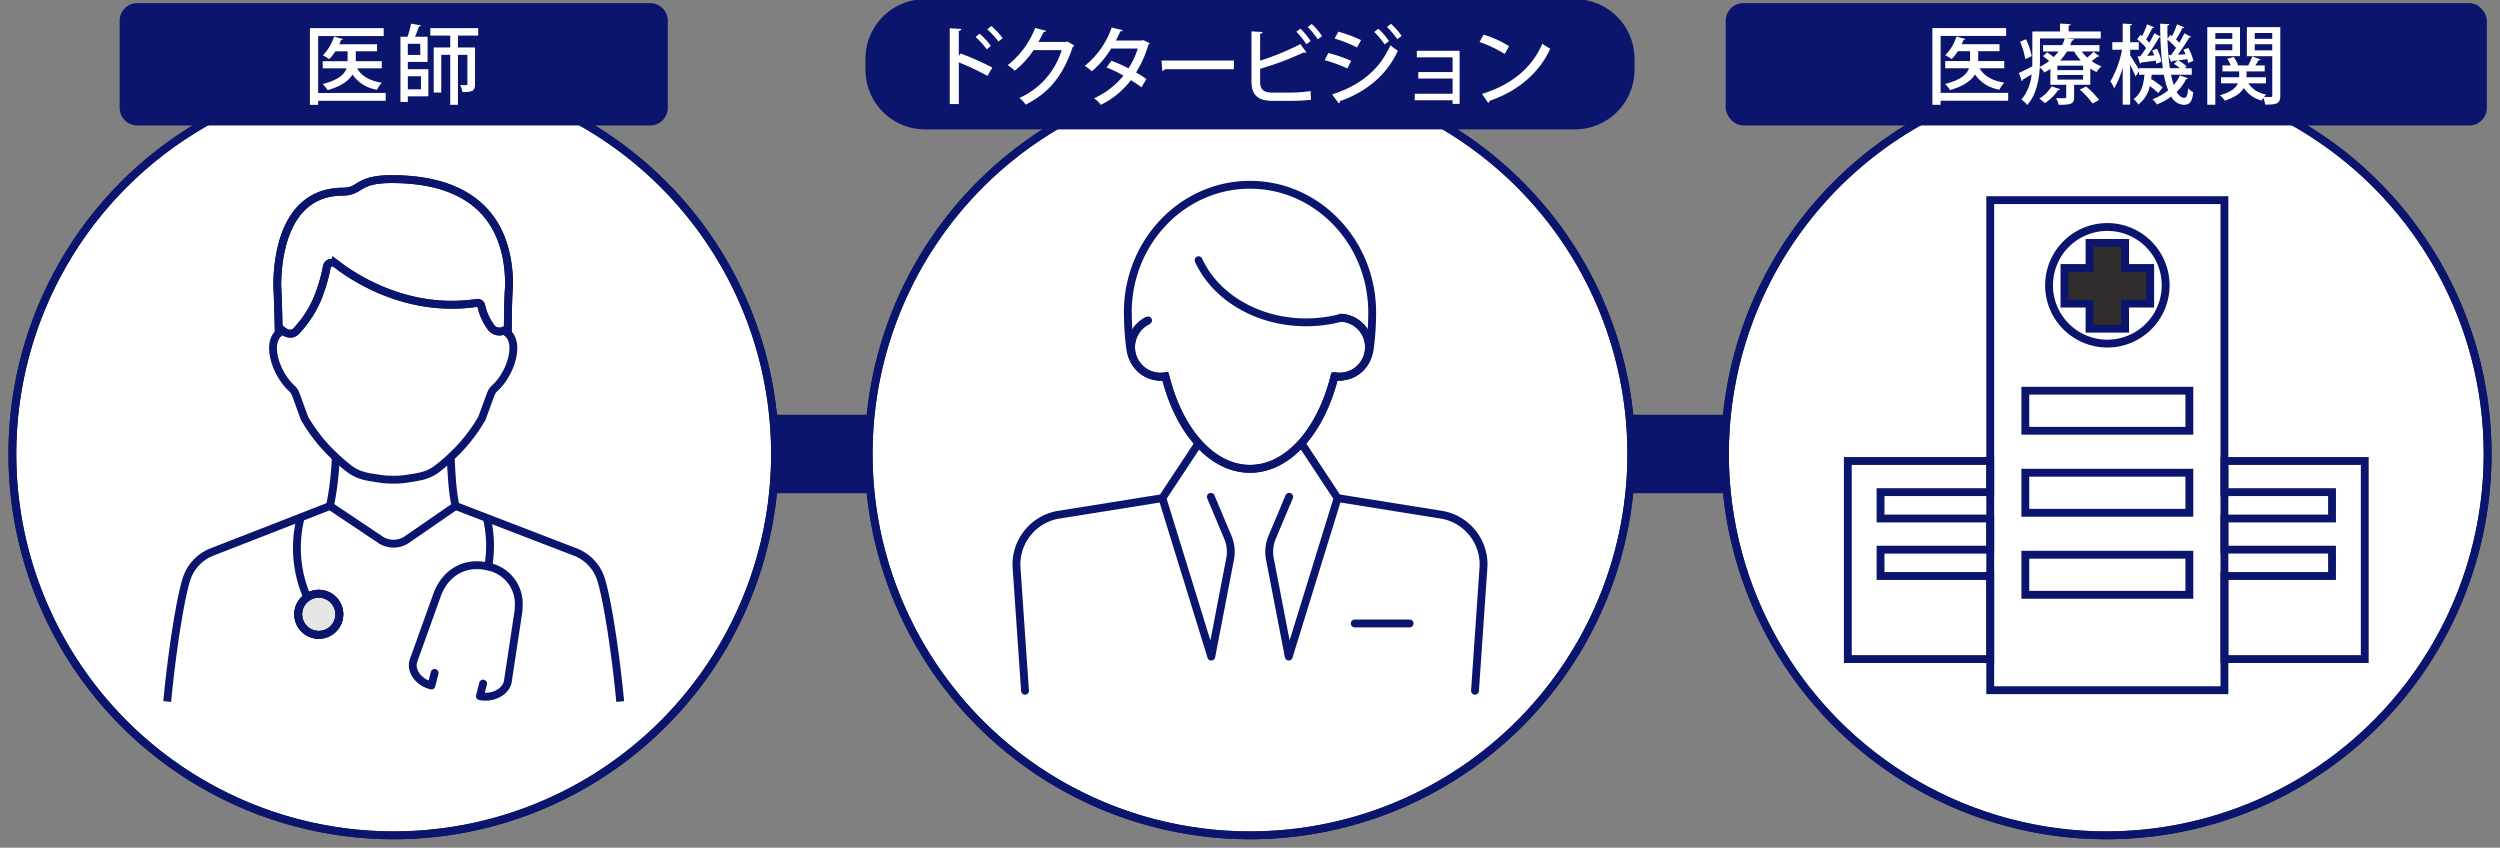 <svg xmlns="http://www.w3.org/2000/svg" xmlns:xlink="http://www.w3.org/1999/xlink" width="637.001" height="215.989" viewBox="0 0 637.001 215.989">
  <rect x="0" y="0" width="637.001" height="215.989" fill="#808080" stroke="none"/>
  <defs>
    <clipPath id="clip-path">
      <rect id="長方形_69" data-name="長方形 69" width="637.001" height="215.989" fill="none" stroke="#0b156d" stroke-width="2"/>
    </clipPath>
  </defs>
  <g id="img02_share" transform="translate(2.278 5.772)">
    <g id="グループ_22" data-name="グループ 22" transform="translate(-2.278 -5.772)" clip-path="url(#clip-path)">
      <path id="パス_318" data-name="パス 318" d="M0,0H452.372" transform="translate(115.966 115.673)" fill="none" stroke="#0b156d" stroke-width="20"/>
      <path id="パス_58" data-name="パス 58" d="M195.329,103.041A97.165,97.165,0,1,1,98.163,5.875a97.166,97.166,0,0,1,97.166,97.166" transform="translate(2.151 12.634)" fill="#fff" stroke="#0b156d" stroke-width="2"/>
      <circle id="楕円形_13" data-name="楕円形 13" cx="97.166" cy="97.166" r="97.166" transform="translate(3.149 18.507)" fill="none" stroke="#0b156d" stroke-miterlimit="10" stroke-width="2"/>
      <path id="パス_59" data-name="パス 59" d="M81.5,41.737c-.268,2.146-.334,8.825-.347,12.007l0,0a3.945,3.945,0,0,0-1.008-.665A2.659,2.659,0,0,1,76.7,51.97a14.029,14.029,0,0,1-2.294-5.192.959.959,0,0,0-1.074-.756c-17.779,2.669-31.5-6.478-35.907-9.943a1.539,1.539,0,0,0-1.32-.274,1.262,1.262,0,0,0-1.03.876A38.694,38.694,0,0,1,33.489,42.7a27.544,27.544,0,0,1-6.241,10.5c-1.512,1.6-3.466-.12-3.466-.12a4.032,4.032,0,0,0-.97.633c-.066-2.927-.23-9.682-.388-11.978C22.415,33.814,24.45,17.724,39.16,17.68c4.685-.013,3.374-3.195,12.4-3.195C79.21,14.472,81.5,32.954,81.5,41.737Z" transform="translate(48.224 31.15)" fill="none" stroke="#0b156d" stroke-miterlimit="10" stroke-width="2"/>
      <path id="パス_60" data-name="パス 60" d="M29.357,48.018a5.241,5.241,0,1,1-2.946.907,5.243,5.243,0,0,1,2.946-.907" transform="translate(51.867 103.264)" fill="#e5e6e6" stroke="#0b156d" stroke-width="2"/>
      <path id="パス_61" data-name="パス 61" d="M29.357,48.018a5.241,5.241,0,1,1-2.946.907A5.243,5.243,0,0,1,29.357,48.018Z" transform="translate(51.867 103.264)" fill="none" stroke="#0b156d" stroke-miterlimit="10" stroke-width="2"/>
      <path id="パス_62" data-name="パス 62" d="M13.524,90.747c1.207-12.829,3.444-27.079,5.076-31.672a11.01,11.01,0,0,1,6.279-6.411L54.992,40.921,68.07,49.67a6.114,6.114,0,0,0,6.3-.041l12.624-8.708L117.54,52.666a11.033,11.033,0,0,1,6.336,6.437c1.638,4.6,3.863,18.843,5.066,31.644" transform="translate(29.084 88.002)" fill="none" stroke="#0b156d" stroke-linejoin="round" stroke-width="2"/>
      <path id="パス_63" data-name="パス 63" d="M26.651,62.2A31.4,31.4,0,0,1,25,41.844" transform="translate(51.628 89.987)" fill="none" stroke="#0b156d" stroke-linejoin="round" stroke-width="2"/>
      <path id="パス_64" data-name="パス 64" d="M34.595,53.264a5.238,5.238,0,1,1-5.239-5.246A5.243,5.243,0,0,1,34.595,53.264Z" transform="translate(51.869 103.264)" fill="none" stroke="#0b156d" stroke-linejoin="round" stroke-width="2"/>
      <path id="パス_65" data-name="パス 65" d="M39.372,41.895a30.984,30.984,0,0,1,.365,12.385" transform="translate(84.672 90.096)" fill="none" stroke="#0b156d" stroke-linejoin="round" stroke-width="2"/>
      <path id="パス_66" data-name="パス 66" d="M38.947,73.159l-.807,3.2c-2.955-.655-5.441-3.478-4.587-6.279l6.109-17.007c1.938-5.069,6.569-8.406,12.668-7.067.1.025.192.047.287.069a9.644,9.644,0,0,1,7.776,9.842,12.8,12.8,0,0,1-.11,1.689L57.6,75.368c-.57,2.858-4.149,4.354-7.111,3.708l.81-3.2" transform="translate(71.792 98.302)" fill="none" stroke="#0b156d" stroke-linecap="round" stroke-linejoin="round" stroke-width="2"/>
      <path id="パス_67" data-name="パス 67" d="M22.812,53.719c-.066-2.927-.23-9.682-.388-11.978-.006-7.924,2.026-24.014,16.736-24.058,4.685-.016,3.377-3.2,12.4-3.2C79.21,14.472,81.5,32.954,81.5,41.74c-.268,2.142-.334,8.825-.347,12.007" transform="translate(48.224 31.15)" fill="none" stroke="#0b156d" stroke-linejoin="round" stroke-width="2"/>
      <path id="パス_68" data-name="パス 68" d="M52.7,76.554a21.2,21.2,0,0,0,3.592-.265c.331-.047.539-.085.539-.085,2.646-.391,4.827-.731,7.023-2.4a42.521,42.521,0,0,0,3.481-2.965l.013-.016A41.208,41.208,0,0,0,75.3,60.912l2.237-6.1a3.861,3.861,0,0,1,1.043-1.566c3.869-3.507,6.509-11.1,3.308-14.017a3.82,3.82,0,0,0-1.005-.665,2.659,2.659,0,0,1-3.434-1.112,13.976,13.976,0,0,1-2.3-5.192.958.958,0,0,0-1.071-.756c-17.782,2.669-31.5-6.481-35.91-9.943a1.534,1.534,0,0,0-1.317-.277,1.276,1.276,0,0,0-1.033.876,39.087,39.087,0,0,1-1.588,6.024,27.588,27.588,0,0,1-6.244,10.5c-1.512,1.594-3.466-.12-3.466-.12a4.032,4.032,0,0,0-.97.633c-3.255,2.886-.611,10.529,3.277,14.048a3.959,3.959,0,0,1,1.043,1.566l2.234,6.1a41.3,41.3,0,0,0,7.946,9.908l.013.016A42.932,42.932,0,0,0,41.546,73.8c2.186,1.673,4.376,2.013,7.013,2.4,0,0,.214.038.539.085a21.369,21.369,0,0,0,3.6.265" transform="translate(47.488 45.671)" fill="none" stroke="#0b156d" stroke-linejoin="round" stroke-width="2"/>
      <path id="パス_69" data-name="パス 69" d="M36.445,36.973v.019c.227,4.338.454,9.111,1.257,12.416" transform="translate(78.377 79.511)" fill="none" stroke="#0b156d" stroke-linejoin="round" stroke-width="2"/>
      <path id="パス_70" data-name="パス 70" d="M28.157,36.973v.019a74.618,74.618,0,0,1-1.471,12.416" transform="translate(57.39 79.511)" fill="none" stroke="#0b156d" stroke-linejoin="round" stroke-width="2"/>
      <path id="パス_71" data-name="パス 71" d="M135.167,31.426H23.845A14.169,14.169,0,0,1,9.677,17.255V14.422A14.169,14.169,0,0,1,23.845.251H135.167a14.172,14.172,0,0,1,14.171,14.171v2.832a14.172,14.172,0,0,1-14.171,14.171" transform="translate(20.811 0.539)" fill="none"/>
      <path id="長方形_66" data-name="長方形 66" d="M4.5,0H135.164a4.5,4.5,0,0,1,4.5,4.5v22.18a4.5,4.5,0,0,1-4.5,4.5H4.5a4.5,4.5,0,0,1-4.5-4.5V4.5A4.5,4.5,0,0,1,4.5,0Z" transform="translate(30.487 0.791)" fill="#0b156d"/>
      <path id="パス_72" data-name="パス 72" d="M44.369,18.787v2.007H27.161v1.033h-2.1V2.278h18.8V4.291h-16.7v14.5Zm-.992-6.27H37.089c1.147,1.988,3.267,3.2,6.311,3.661a6.46,6.46,0,0,0-1.235,1.79A9.262,9.262,0,0,1,35.9,14.086c-.9,1.544-2.782,2.955-6.333,3.995a7.765,7.765,0,0,0-1.279-1.569c4.083-1.018,5.58-2.517,6.109-3.995H28.33V10.69h6.329V8.173H31.55a10.828,10.828,0,0,1-1.588,2.007,8.381,8.381,0,0,0-1.613-.974A11.763,11.763,0,0,0,31.2,4.42l2.272.64a.441.441,0,0,1-.485.221c-.132.375-.287.728-.438,1.1h9.619v1.79H36.739V10.69h6.638Z" transform="translate(53.906 4.898)" fill="#fff"/>
      <path id="パス_73" data-name="パス 73" d="M34.265,11.669v1.853h5.23v6.9h-5.23v1.44H32.387V5.245H34.2a25.012,25.012,0,0,0,.882-3.33l2.539.444c-.066.173-.221.265-.529.284-.243.75-.618,1.745-.992,2.6h3.2v6.424ZM37.44,7.035H34.262V9.876H37.44Zm.176,8.277H34.265v3.33h3.352ZM52.2,4.962H47.037V7.983h4.348v9.31c0,1.79-.684,2.054-3.22,2.054a6.672,6.672,0,0,0-.551-1.79c1.83.069,1.83.025,1.83-.284V9.861H47.037V22.592H45.074V9.861H42.781v9.6H40.859V7.983h4.215V4.962H40V3.043H52.2Z" transform="translate(69.65 4.117)" fill="#fff"/>
      <path id="パス_74" data-name="パス 74" d="M264.584,103.041A97.166,97.166,0,1,1,167.418,5.875a97.166,97.166,0,0,1,97.166,97.166" transform="translate(151.081 12.634)" fill="#fff" stroke="#0b156d" stroke-width="2"/>
      <circle id="楕円形_14" data-name="楕円形 14" cx="97.166" cy="97.166" r="97.166" transform="translate(221.333 18.507)" fill="none" stroke="#0b156d" stroke-miterlimit="10" stroke-width="2"/>
      <line id="線_11" data-name="線 11" x2="13.982" transform="translate(345.187 158.857)" fill="none" stroke="#0b156d" stroke-linecap="round" stroke-linejoin="round" stroke-width="2"/>
      <path id="パス_75" data-name="パス 75" d="M155.082,89.6l2.168-31.553a12.857,12.857,0,0,0-10.558-13.28l-26.61-4.263-12.46,40.384-4.8-24.883a9.578,9.578,0,0,1,.577-5.529l4.338-10.3" transform="translate(220.748 86.41)" fill="none" stroke="#0b156d" stroke-linecap="round" stroke-linejoin="round" stroke-width="2"/>
      <path id="パス_76" data-name="パス 76" d="M131.742,40.181l4.335,10.3a9.554,9.554,0,0,1,.58,5.529l-4.8,24.883-12.46-40.381-26.61,4.26a12.857,12.857,0,0,0-10.557,13.28L84.4,89.6" transform="translate(176.776 86.41)" fill="none" stroke="#0b156d" stroke-linecap="round" stroke-linejoin="round" stroke-width="2"/>
      <path id="パス_77" data-name="パス 77" d="M108.208,55.5a8.22,8.22,0,0,1-16.38,1.109,69.171,69.171,0,0,1-.6-9.111h-.022c0-17.98,13.941-32.555,31.134-32.555S153.479,29.52,153.479,47.5a69.13,69.13,0,0,1-.6,9.111A8.22,8.22,0,0,1,136.5,55.5" transform="translate(196.154 32.141)" fill="none" stroke="#0b156d" stroke-linecap="round" stroke-linejoin="round" stroke-width="2"/>
      <line id="線_12" data-name="線 12" x1="9.237" y2="13.979" transform="translate(296.168 112.938)" fill="none" stroke="#0b156d" stroke-linecap="round" stroke-linejoin="round" stroke-width="2"/>
      <line id="線_13" data-name="線 13" x2="9.234" y2="13.979" transform="translate(331.594 112.938)" fill="none" stroke="#0b156d" stroke-linecap="round" stroke-linejoin="round" stroke-width="2"/>
      <path id="パス_78" data-name="パス 78" d="M95.806,26.392a7.521,7.521,0,0,0,3.2,14.332,7.8,7.8,0,0,0,1.219-.123c3.4,13.818,11.758,23.6,21.553,23.6s18.147-9.786,21.55-23.6A7.509,7.509,0,1,0,144.974,25.7" transform="translate(196.72 55.26)" fill="#fff" stroke="#0b156d" stroke-width="2"/>
      <path id="パス_79" data-name="パス 79" d="M95.806,26.392a7.521,7.521,0,0,0,3.2,14.332,7.8,7.8,0,0,0,1.219-.123c3.4,13.818,11.758,23.6,21.553,23.6s18.147-9.786,21.55-23.6A7.509,7.509,0,1,0,144.974,25.7" transform="translate(196.72 55.26)" fill="none" stroke="#0b156d" stroke-linecap="round" stroke-linejoin="round" stroke-width="2"/>
      <path id="パス_80" data-name="パス 80" d="M133.222,35.715a34.6,34.6,0,0,1-8.9,1.153c-12.514,0-23.2-6.575-27.388-15.822" transform="translate(208.468 45.26)" fill="none" stroke="#0b156d" stroke-linecap="round" stroke-linejoin="round" stroke-width="2"/>
      <path id="パス_81" data-name="パス 81" d="M250.088,31.426H84.485A14.172,14.172,0,0,1,70.314,17.255V14.422A14.172,14.172,0,0,1,84.485.251h165.6a14.172,14.172,0,0,1,14.171,14.171v2.832a14.172,14.172,0,0,1-14.171,14.171" transform="translate(151.214 0.539)" fill="#0b156d" stroke="#0b156d" stroke-width="2"/>
      <rect id="長方形_67" data-name="長方形 67" width="193.945" height="31.175" rx="4.498" transform="translate(221.527 0.791)" fill="none"/>
      <path id="パス_82" data-name="パス 82" d="M86.428,14.81a66.3,66.3,0,0,0-7.3-3.44V21.987H76.809V2.677l2.955.176c-.022.239-.217.419-.64.5V9.716l.444-.621a73.1,73.1,0,0,1,8.1,3.6ZM84.4,4.042a18.383,18.383,0,0,1,2.892,3.116l-1.059.9a18.729,18.729,0,0,0-2.826-3.135Zm3-1.938A18.006,18.006,0,0,1,90.29,5.192l-1.059.863a21.865,21.865,0,0,0-2.845-3.1Z" transform="translate(165.182 4.524)" fill="#fff"/>
      <path id="パス_83" data-name="パス 83" d="M98.467,6.72a1.009,1.009,0,0,1-.4.375c-2.407,7.174-5.939,11.654-11.985,14.7a8.049,8.049,0,0,0-1.607-1.7A19.579,19.579,0,0,0,95.247,7.9H88.1a22.956,22.956,0,0,1-4.811,5.249,10.807,10.807,0,0,0-1.79-1.415,22.376,22.376,0,0,0,7-9.464l2.8.709c-.069.221-.356.331-.662.331-.4.879-.863,1.717-1.3,2.511h7.013l.334-.129Z" transform="translate(175.259 4.87)" fill="#fff"/>
      <path id="パス_84" data-name="パス 84" d="M104.284,6.224a.549.549,0,0,1-.328.331,29.05,29.05,0,0,1-3.157,7.108c.86.5,1.919,1.169,2.628,1.7l-1.26,2.092c-.728-.57-1.834-1.3-2.691-1.827A21.112,21.112,0,0,1,91.8,21.914a6.736,6.736,0,0,0-1.72-1.654,20.534,20.534,0,0,0,7.5-5.784,28.594,28.594,0,0,0-4.3-2.073l1.216-1.717a33.983,33.983,0,0,1,4.367,1.938,20.431,20.431,0,0,0,2.36-5.05H94.445a23.5,23.5,0,0,1-4.924,5.8,13.317,13.317,0,0,0-1.786-1.393,21.585,21.585,0,0,0,6.843-9.754l2.845.665c-.088.224-.309.309-.662.309-.265.665-.728,1.613-1.1,2.338h6.575l.4-.11Z" transform="translate(188.677 4.793)" fill="#fff"/>
      <path id="パス_85" data-name="パス 85" d="M93.94,4.9h18.428V7.106H94.822a.937.937,0,0,1-.706.4Z" transform="translate(202.023 10.53)" fill="#fff"/>
      <path id="パス_86" data-name="パス 86" d="M111.515,19.432a39.118,39.118,0,0,0,4.767-.394c.022.725.069,1.519.091,2.227a45.67,45.67,0,0,1-4.657.265h-5.23c-3.6,0-5.274-1.528-5.274-4.855V3.834l2.845.151c-.022.224-.2.4-.64.463v6.843A67.173,67.173,0,0,0,113.68,7.076l1.522,2.1a.531.531,0,0,1-.331.085.827.827,0,0,1-.331-.066,79.16,79.16,0,0,1-11.121,4.171V16.7c0,2.023.974,2.732,3.11,2.732ZM113.68,3.125a18.529,18.529,0,0,1,2.6,3.157l-1.1.819a17.436,17.436,0,0,0-2.539-3.182Zm2.889-1.188A16.711,16.711,0,0,1,119.2,5.043l-1.084.819a20.674,20.674,0,0,0-2.558-3.113Z" transform="translate(217.664 4.165)" fill="#fff"/>
      <path id="パス_87" data-name="パス 87" d="M108.061,9.378a32.758,32.758,0,0,1,5.8,2.013l-.948,1.919a36.21,36.21,0,0,0-5.781-2.1Zm.97,10.554c6.909-2.253,11.9-5.983,14.852-12.536a18.349,18.349,0,0,0,1.9,1.411c-2.958,6.4-8.3,10.589-14.763,12.823a.524.524,0,0,1-.309.57Zm1.588-16A37.417,37.417,0,0,1,116.4,6.092L115.364,7.97A31.5,31.5,0,0,0,109.649,5.7ZM120.793,3.2a17.692,17.692,0,0,1,2.738,3.157l-1.128.819a19.269,19.269,0,0,0-2.65-3.157Zm3.223-1.279a19.215,19.215,0,0,1,2.735,3.113l-1.125.819A19.563,19.563,0,0,0,123,2.74Z" transform="translate(230.399 4.13)" fill="#fff"/>
      <path id="パス_88" data-name="パス 88" d="M125.848,4.106V17.632h-1.786v-.923h-9.644V15.055h9.644V11.189h-8.74V9.535h8.74V5.786h-9.115V4.106Z" transform="translate(246.062 8.83)" fill="#fff"/>
      <path id="パス_89" data-name="パス 89" d="M120.695,2.8A27.141,27.141,0,0,1,127.2,5.74l-1.147,1.985a30.62,30.62,0,0,0-6.4-3.043ZM120.276,17.9c7.612-2.338,12.776-6.708,15.381-12.8a14.38,14.38,0,0,0,2.026,1.279c-2.735,6.024-8.075,10.75-15.466,13.286a.706.706,0,0,1-.353.529Z" transform="translate(257.331 6.029)" fill="#fff"/>
      <path id="パス_90" data-name="パス 90" d="M333.836,103.041A97.166,97.166,0,1,1,236.67,5.875a97.166,97.166,0,0,1,97.166,97.166" transform="translate(300.011 12.634)" fill="#fff" stroke="#0b156d" stroke-width="2"/>
      <circle id="楕円形_15" data-name="楕円形 15" cx="97.166" cy="97.166" r="97.166" transform="translate(439.516 18.507)" fill="none" stroke="#0b156d" stroke-miterlimit="10" stroke-width="2"/>
      <path id="パス_91" data-name="パス 91" d="M173.35,41.493h9.07V35.1h6.386V26.036H182.42V19.647h-9.07v6.389h-6.386V35.1h6.386Z" transform="translate(359.063 42.251)" fill="#302d2c" stroke="#0b156d" stroke-width="2"/>
      <path id="パス_92" data-name="パス 92" d="M179.9,37.283V45.22h27.416v6.714H179.9V59.87h27.416v6.714H179.9V87.749h35.756V37.283Z" transform="translate(386.884 80.179)" fill="none" stroke="#0b156d" stroke-miterlimit="10" stroke-width="2"/>
      <path id="パス_93" data-name="パス 93" d="M149.443,87.748h36.285V66.586H157.782V59.872h27.945V51.936H157.782V45.219h27.945V37.283H149.443Z" transform="translate(321.384 80.178)" fill="none" stroke="#0b156d" stroke-miterlimit="10" stroke-width="2"/>
      <path id="パス_94" data-name="パス 94" d="M160.96,141.061h59.671V16.186H160.96ZM190.8,23.032a14.855,14.855,0,1,1-14.855,14.855A14.855,14.855,0,0,1,190.8,23.032Zm-20.9,41.71h41.8V74.95h-41.8Zm0,20.9h41.8V95.854h-41.8Zm0,20.9h41.8v10.208h-41.8Z" transform="translate(346.153 34.808)" fill="none" stroke="#0b156d" stroke-miterlimit="10" stroke-width="2"/>
      <path id="パス_95" data-name="パス 95" d="M319.34,31.426h-165.6a14.172,14.172,0,0,1-14.171-14.171V14.422A14.172,14.172,0,0,1,153.737.251h165.6a14.172,14.172,0,0,1,14.171,14.171v2.832A14.172,14.172,0,0,1,319.34,31.426" transform="translate(300.144 0.539)" fill="none"/>
      <rect id="長方形_68" data-name="長方形 68" width="193.945" height="31.175" rx="4.498" transform="translate(439.711 0.791)" fill="#0b156d"/>
      <path id="パス_96" data-name="パス 96" d="M175.586,18.777v2.007H158.378V21.82h-2.1V2.271h18.8v2.01h-16.7v14.5Zm-.992-6.266h-6.289c1.147,1.985,3.267,3.2,6.311,3.661a6.4,6.4,0,0,0-1.235,1.786,9.251,9.251,0,0,1-6.266-3.881c-.9,1.544-2.782,2.958-6.333,3.995a7.663,7.663,0,0,0-1.279-1.566c4.083-1.018,5.58-2.517,6.109-3.995h-6.065V10.68h6.329V8.163h-3.11a10.753,10.753,0,0,1-1.588,2.01,8.383,8.383,0,0,0-1.613-.974,11.785,11.785,0,0,0,2.848-4.786l2.272.64a.45.45,0,0,1-.485.221c-.132.372-.287.728-.438,1.1h9.619V8.163h-5.425V10.68h6.638Z" transform="translate(336.095 4.883)" fill="#fff"/>
      <path id="パス_97" data-name="パス 97" d="M179.279,9.015a10.377,10.377,0,0,0,1.411,1.544A12.76,12.76,0,0,0,182.279,9.1l1.481,1.106a.45.45,0,0,1-.466.11c-.375.309-.945.75-1.474,1.147a10.123,10.123,0,0,0,2.47,1.323,7.321,7.321,0,0,0-1.216,1.481,13.2,13.2,0,0,1-1.61-.882v4.124h-4.124v3.154c0,1.7-.687,1.941-3.929,1.941a6.716,6.716,0,0,0-.662-1.7c2.58.069,2.58.022,2.58-.306V17.509h-4.036V13.447a14.823,14.823,0,0,1-1.544.926,5.488,5.488,0,0,0-1.15-1.3c-.2,3.223-.9,7.019-3.2,9.578a7.386,7.386,0,0,0-1.481-1.389,11.612,11.612,0,0,0,2.58-6.421c-.813.507-1.607.97-2.183,1.323a.5.5,0,0,1-.287.4l-.75-2.076c.9-.4,2.12-1.014,3.4-1.676.022-.592.022-1.147.022-1.7V3.917h7.06V1.907l2.713.154c-.019.2-.151.312-.529.375V3.917h8.188V5.7h-8.585v.022l1.742.176c-.022.221-.2.331-.507.353a12.242,12.242,0,0,1-.441,1.147h7.46V9.015Zm-14.385,1.941a19.235,19.235,0,0,0-1.323-4.436l1.519-.618a16.407,16.407,0,0,1,1.437,4.3Zm8.891,7.656c-.044.158-.221.243-.485.221a13.249,13.249,0,0,1-3.4,3.355,9.356,9.356,0,0,0-1.434-1.15,10.109,10.109,0,0,0,3.154-3.132ZM168.643,5.7V11.11c0,.573-.022,1.169-.044,1.808a12.489,12.489,0,0,0,2.382-1.474,19.438,19.438,0,0,0-1.588-1.26l1.1-.951c.507.356,1.125.794,1.632,1.216a12.192,12.192,0,0,0,1.238-1.434h-3.929V7.4h4.877a10.538,10.538,0,0,0,.64-1.7Zm10.989,6.928h-6.553v1.147h6.553Zm0,2.382h-6.553v1.169h6.553Zm-.573-3.683a12.243,12.243,0,0,1-1.7-2.316h-1.83a14.038,14.038,0,0,1-1.745,2.316Zm2.977,10.945a19.211,19.211,0,0,0-3.242-3.532l1.591-.816a21.726,21.726,0,0,1,3.327,3.444Z" transform="translate(351.144 4.1)" fill="#fff"/>
      <path id="パス_98" data-name="パス 98" d="M186.125,14.95a20.058,20.058,0,0,0,.684,2.6,9.73,9.73,0,0,0,1.569-2.426l2.051.706c-.044.154-.2.243-.463.243a11.925,11.925,0,0,1-2.407,3.245c.555.948,1.194,1.5,1.919,1.5.6,0,.863-.532,1-2.426a3.724,3.724,0,0,0,1.323.989c-.331,2.539-.9,3.223-2.47,3.223a3.757,3.757,0,0,1-3.157-2.117,15.534,15.534,0,0,1-3.661,2.029,7.93,7.93,0,0,0-1.106-1.345,14.107,14.107,0,0,0,3.995-2.249,20.558,20.558,0,0,1-1.1-3.973H181.2c-.044.353-.088.725-.151,1.081a19.628,19.628,0,0,1,2.93,2.139l-1.122,1.437a17.735,17.735,0,0,0-2.142-1.767,7.892,7.892,0,0,1-2.936,4.7,5.592,5.592,0,0,0-1.21-1.389c1.985-1.393,2.558-3.73,2.779-6.2h-1.393v-.819l-.879,1.26c-.265-.706-.841-1.922-1.371-2.98V22.562h-1.9V13.12a21.613,21.613,0,0,1-2.164,5.274,10.283,10.283,0,0,0-.967-1.767,25.272,25.272,0,0,0,2.955-8.053h-2.47V6.652h2.646V1.907l2.385.132c-.022.18-.154.29-.488.356V6.652H177.9V8.574h-2.186v1.456c.529.775,1.745,2.738,2.25,3.62v-.375h6.071a68.931,68.931,0,0,1-.618-7.854,1.75,1.75,0,0,1-.334.019,45.51,45.51,0,0,1-3.066,4.7l1.812-.132c-.158-.419-.334-.86-.507-1.257l1.21-.422a11.442,11.442,0,0,1,1.15,3.289l-1.3.529c-.044-.243-.091-.507-.154-.794-1.437.2-2.76.356-3.708.463-.022.158-.154.243-.312.29l-.614-1.834.706-.044c.463-.6.97-1.323,1.478-2.117a16.367,16.367,0,0,0-2.294-2.183l.816-1.15.441.331a22.86,22.86,0,0,0,1.279-3.021l1.812.772a.479.479,0,0,1-.488.2,32.052,32.052,0,0,1-1.566,2.911c.309.287.573.551.816.816.485-.835.926-1.676,1.279-2.4l1.525.794c-.022-1.059-.047-2.139-.047-3.245l2.341.11c0,.2-.154.334-.485.375-.022,1.15,0,2.275.022,3.355l.706-.992c.154.11.287.2.441.331a23.908,23.908,0,0,0,1.279-3.021l1.831.772a.49.49,0,0,1-.485.2,25.737,25.737,0,0,1-1.61,2.892c.309.284.6.57.838.835.485-.835.951-1.676,1.279-2.4l1.723.882c-.066.132-.243.2-.485.2a47.106,47.106,0,0,1-2.889,4.37l1.963-.132c-.18-.4-.353-.772-.529-1.125l1.213-.488a12.126,12.126,0,0,1,1.3,3.289l-1.3.573a8.143,8.143,0,0,0-.243-.992l-2.3.309a10.249,10.249,0,0,1,2.142,1.544l-.466.466H191.4V14.95Zm-.662-4.987.662-.022c.4-.529.841-1.169,1.279-1.83a16.376,16.376,0,0,0-2.183-2.1,62.08,62.08,0,0,0,.618,7.262h2.539a18.513,18.513,0,0,0-1.525-1.106l.97-.882-1.389.18a.373.373,0,0,1-.309.284Z" transform="translate(367.059 4.1)" fill="#fff"/>
      <path id="パス_99" data-name="パス 99" d="M186.853,9.588h-6.289V21.964h-2.051V2.194h8.339ZM184.891,3.7h-4.326V5.178h4.326Zm-4.326,4.389h4.326V6.542h-4.326Zm16.55-5.892V19.6c0,2.117-.882,2.341-3.841,2.341a8.161,8.161,0,0,0-.485-1.72,6.391,6.391,0,0,0-.419.681,7.807,7.807,0,0,1-4.546-3.2c-.706,1.191-2.117,2.338-4.852,3.22a7.273,7.273,0,0,0-1.238-1.389c2.892-.772,4.105-1.922,4.59-3.021h-4.3V14.973h4.612v-1.5h-4.26V11.948h2.117a10.287,10.287,0,0,0-.879-1.679l1.61-.485a7.692,7.692,0,0,1,1.147,2.164h2.58a19.28,19.28,0,0,0,1.037-2.272l2.1.747c-.066.158-.221.224-.485.2-.221.375-.551.86-.86,1.323h2.4V13.47h-4.631v1.5h4.962v1.544h-4.5a6.674,6.674,0,0,0,4.546,2.845,3.885,3.885,0,0,0-.551.618c.775.022,1.478.022,1.72.022.287,0,.378-.11.378-.4V9.61H188.6V2.194Zm-2.051,1.5h-4.458V5.178h4.458Zm-4.458,4.411h4.458V6.542h-4.458Z" transform="translate(383.904 4.717)" fill="#fff"/>
    </g>
  </g>
</svg>
